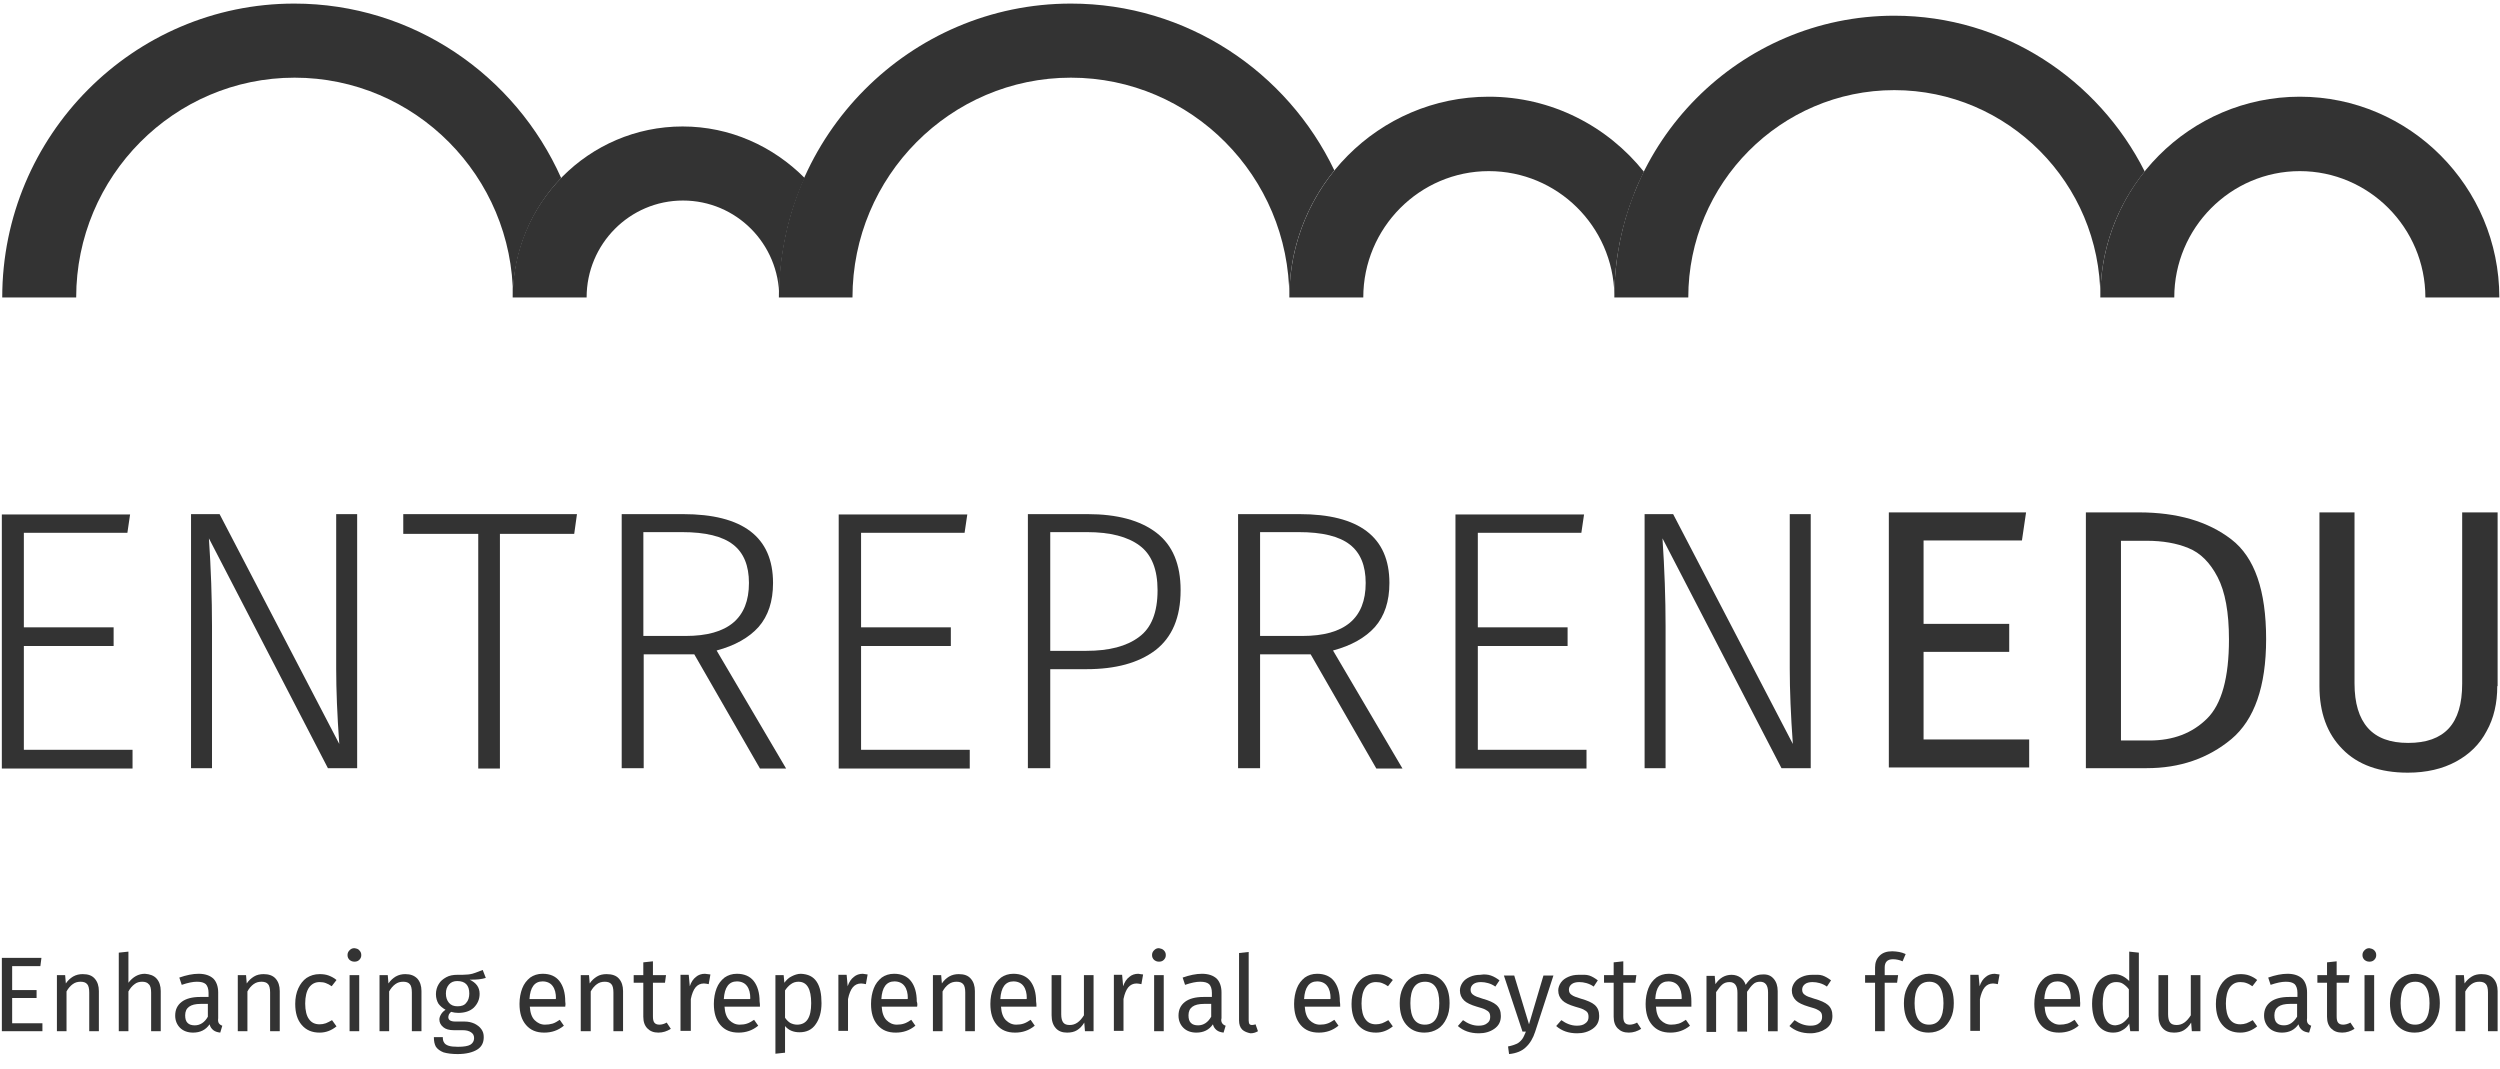 <svg xmlns="http://www.w3.org/2000/svg" width="131" height="56" viewBox="0 0 131 56" fill="none"><path d="M6.819 26.94L6.675 27.92H1.25V32.871H5.954V33.85H1.25V39.291H6.945V40.271H0.096V26.958H6.819V26.94Z" fill="#333333"></path><path d="M18.715 40.253H17.183L10.947 28.21C11.055 29.824 11.109 31.366 11.109 32.798V40.253H10.01V26.94H11.506L17.778 38.983C17.67 37.478 17.616 36.172 17.616 35.029V26.94H18.715V40.253Z" fill="#333333"></path><path d="M30.233 26.94L30.089 27.974H26.196V40.271H25.06V27.974H21.131V26.94H30.233Z" fill="#333333"></path><path d="M36.38 34.286H33.73V40.253H32.577V26.94H35.785C38.921 26.94 40.507 28.137 40.507 30.549C40.507 31.511 40.255 32.272 39.75 32.853C39.245 33.415 38.507 33.832 37.551 34.086L41.192 40.271H39.822L36.38 34.286ZM35.929 33.324C38.146 33.324 39.245 32.399 39.245 30.549C39.245 29.643 38.975 28.971 38.416 28.536C37.858 28.101 36.974 27.883 35.731 27.883H33.712V33.324H35.929Z" fill="#333333"></path><path d="M50.689 26.94L50.544 27.92H45.12V32.871H49.824V33.85H45.12V39.291H50.815V40.271H43.948V26.958H50.689V26.94Z" fill="#333333"></path><path d="M60.602 27.92C61.449 28.573 61.864 29.57 61.864 30.93C61.864 32.363 61.413 33.397 60.548 34.068C59.665 34.739 58.457 35.065 56.925 35.065H55.033V40.253H53.861V26.94H56.98C58.548 26.94 59.755 27.267 60.602 27.92ZM59.683 33.379C60.332 32.907 60.656 32.091 60.656 30.93C60.656 29.842 60.35 29.062 59.719 28.591C59.088 28.119 58.169 27.883 56.962 27.883H55.033V34.104H56.925C58.115 34.104 59.034 33.868 59.683 33.379Z" fill="#333333"></path><path d="M68.678 34.286H66.028V40.253H64.875V26.94H68.083C71.219 26.94 72.805 28.137 72.805 30.549C72.805 31.511 72.553 32.272 72.048 32.853C71.544 33.415 70.805 33.832 69.85 34.086L73.49 40.271H72.12L68.678 34.286ZM68.245 33.324C70.462 33.324 71.562 32.399 71.562 30.549C71.562 29.643 71.291 28.971 70.733 28.536C70.174 28.101 69.291 27.883 68.047 27.883H66.028V33.324H68.245Z" fill="#333333"></path><path d="M83.007 26.94L82.863 27.92H77.438V32.871H82.142V33.85H77.438V39.291H83.133V40.271H76.266V26.958H83.007V26.94Z" fill="#333333"></path><path d="M94.882 40.253H93.35L87.114 28.21C87.222 29.824 87.276 31.366 87.276 32.798V40.253H86.177V26.94H87.673L93.945 38.983C93.837 37.478 93.783 36.172 93.783 35.029V26.94H94.882V40.253Z" fill="#333333"></path><path d="M106.166 26.849L105.95 28.319H100.795V32.69H105.283V34.159H100.795V38.747H106.329V40.216H98.975V26.849H106.166Z" fill="#333333"></path><path d="M116.924 28.264C118.15 29.207 118.745 30.948 118.745 33.487C118.745 35.972 118.132 37.713 116.924 38.729C115.699 39.745 114.221 40.252 112.49 40.252H109.3V26.849H112.076C114.095 26.849 115.699 27.321 116.924 28.264ZM111.139 28.337V38.802H112.635C113.878 38.802 114.87 38.421 115.645 37.659C116.42 36.897 116.798 35.501 116.798 33.506C116.798 32.091 116.6 31.003 116.203 30.241C115.807 29.479 115.302 28.971 114.671 28.718C114.059 28.464 113.32 28.337 112.49 28.337H111.139Z" fill="#333333"></path><path d="M130.857 35.954C130.857 36.843 130.677 37.641 130.298 38.312C129.938 39.001 129.397 39.527 128.694 39.908C127.991 40.289 127.144 40.488 126.171 40.488C124.693 40.488 123.539 40.071 122.746 39.255C121.935 38.439 121.539 37.333 121.539 35.954V26.849H123.377V35.809C123.377 36.843 123.611 37.623 124.08 38.149C124.549 38.675 125.252 38.929 126.189 38.929C127.144 38.929 127.847 38.675 128.316 38.167C128.784 37.659 129.018 36.879 129.018 35.827V26.849H130.875V35.954H130.857Z" fill="#333333"></path><path d="M2.169 50.209L2.115 50.627H0.637V51.878H1.917V52.295H0.637V53.619H2.223V54.036H0.097V50.191H2.169V50.209Z" fill="#333333"></path><path d="M4.964 51.28C5.108 51.443 5.181 51.66 5.181 51.932V54.036H4.676V52.005C4.676 51.806 4.64 51.642 4.568 51.57C4.496 51.479 4.37 51.443 4.225 51.443C4.063 51.443 3.937 51.479 3.811 51.57C3.685 51.66 3.576 51.787 3.486 51.951V54.036H2.982V51.098H3.414L3.45 51.533C3.558 51.37 3.685 51.261 3.829 51.171C3.991 51.08 4.153 51.044 4.333 51.044C4.622 51.044 4.82 51.116 4.964 51.28Z" fill="#333333"></path><path d="M8.207 51.28C8.351 51.443 8.423 51.66 8.423 51.933V54.036H7.919V52.005C7.919 51.806 7.882 51.642 7.792 51.57C7.72 51.479 7.594 51.443 7.45 51.443C7.306 51.443 7.162 51.479 7.053 51.57C6.927 51.66 6.819 51.788 6.729 51.951V54.036H6.224V49.919L6.729 49.865V51.497C6.963 51.189 7.252 51.026 7.594 51.026C7.846 51.044 8.063 51.116 8.207 51.28Z" fill="#333333"></path><path d="M11.469 53.619C11.505 53.674 11.577 53.728 11.649 53.746L11.541 54.109C11.397 54.091 11.271 54.055 11.181 53.982C11.091 53.91 11.019 53.819 10.982 53.674C10.784 53.964 10.496 54.109 10.117 54.109C9.829 54.109 9.595 54.018 9.432 53.855C9.27 53.692 9.18 53.474 9.18 53.22C9.18 52.912 9.288 52.676 9.523 52.495C9.739 52.332 10.063 52.241 10.478 52.241H10.928V52.023C10.928 51.824 10.874 51.66 10.784 51.57C10.676 51.479 10.532 51.443 10.316 51.443C10.099 51.443 9.847 51.497 9.523 51.606L9.396 51.225C9.757 51.098 10.099 51.026 10.406 51.026C10.748 51.026 11.001 51.116 11.181 51.28C11.343 51.443 11.433 51.697 11.433 52.005V53.347C11.415 53.474 11.433 53.565 11.469 53.619ZM10.892 53.275V52.604H10.514C9.973 52.604 9.703 52.803 9.703 53.202C9.703 53.383 9.739 53.511 9.829 53.601C9.919 53.692 10.045 53.728 10.207 53.728C10.496 53.728 10.73 53.565 10.892 53.275Z" fill="#333333"></path><path d="M14.443 51.28C14.587 51.443 14.659 51.66 14.659 51.932V54.036H14.154V52.005C14.154 51.806 14.118 51.642 14.046 51.57C13.974 51.479 13.848 51.443 13.704 51.443C13.541 51.443 13.415 51.479 13.289 51.57C13.163 51.66 13.055 51.787 12.965 51.951V54.036H12.46V51.098H12.893L12.929 51.533C13.037 51.37 13.163 51.261 13.307 51.171C13.451 51.08 13.632 51.044 13.812 51.044C14.082 51.044 14.298 51.116 14.443 51.28Z" fill="#333333"></path><path d="M17.218 51.116C17.362 51.171 17.506 51.243 17.633 51.352L17.38 51.679C17.272 51.606 17.182 51.552 17.074 51.515C16.984 51.479 16.876 51.461 16.75 51.461C16.515 51.461 16.335 51.552 16.191 51.751C16.065 51.932 15.992 52.223 15.992 52.585C15.992 52.948 16.065 53.238 16.191 53.402C16.317 53.583 16.497 53.674 16.75 53.674C16.858 53.674 16.966 53.656 17.074 53.619C17.164 53.583 17.272 53.529 17.398 53.456L17.633 53.782C17.362 54 17.074 54.109 16.75 54.109C16.353 54.109 16.047 53.982 15.812 53.71C15.578 53.438 15.47 53.075 15.47 52.604C15.47 52.295 15.524 52.023 15.632 51.787C15.74 51.552 15.884 51.37 16.065 51.243C16.263 51.116 16.479 51.044 16.75 51.044C16.912 51.044 17.074 51.062 17.218 51.116Z" fill="#333333"></path><path d="M18.823 49.792C18.895 49.865 18.931 49.938 18.931 50.046C18.931 50.155 18.895 50.228 18.823 50.3C18.75 50.373 18.66 50.391 18.57 50.391C18.462 50.391 18.39 50.355 18.318 50.3C18.246 50.228 18.21 50.155 18.21 50.046C18.21 49.938 18.246 49.865 18.318 49.792C18.39 49.72 18.462 49.684 18.57 49.684C18.678 49.702 18.768 49.72 18.823 49.792ZM18.823 51.098V54.036H18.318V51.098H18.823Z" fill="#333333"></path><path d="M21.869 51.28C22.013 51.443 22.085 51.66 22.085 51.932V54.036H21.581V52.005C21.581 51.806 21.545 51.642 21.473 51.57C21.401 51.479 21.274 51.443 21.13 51.443C20.968 51.443 20.842 51.479 20.716 51.57C20.59 51.66 20.481 51.787 20.391 51.951V54.036H19.887V51.098H20.319L20.355 51.533C20.463 51.37 20.59 51.261 20.734 51.171C20.896 51.08 21.058 51.044 21.238 51.044C21.509 51.044 21.707 51.116 21.869 51.28Z" fill="#333333"></path><path d="M25.456 51.243C25.348 51.28 25.222 51.298 25.096 51.316C24.969 51.334 24.807 51.334 24.609 51.334C24.951 51.497 25.132 51.733 25.132 52.078C25.132 52.368 25.023 52.604 24.825 52.803C24.627 52.984 24.357 53.075 24.014 53.075C23.888 53.075 23.762 53.057 23.636 53.021C23.6 53.057 23.564 53.093 23.527 53.148C23.509 53.202 23.491 53.257 23.491 53.293C23.491 53.456 23.618 53.529 23.87 53.529H24.339C24.537 53.529 24.699 53.565 24.861 53.637C25.006 53.71 25.132 53.801 25.222 53.928C25.312 54.054 25.348 54.181 25.348 54.345C25.348 54.635 25.24 54.852 25.006 54.998C24.771 55.143 24.429 55.233 23.978 55.233C23.672 55.233 23.419 55.197 23.239 55.143C23.059 55.07 22.933 54.98 22.843 54.852C22.77 54.726 22.735 54.562 22.735 54.345H23.203C23.203 54.472 23.221 54.562 23.275 54.635C23.311 54.707 23.401 54.762 23.509 54.798C23.618 54.834 23.78 54.852 23.996 54.852C24.302 54.852 24.519 54.816 24.645 54.744C24.771 54.671 24.843 54.544 24.843 54.399C24.843 54.254 24.789 54.163 24.681 54.091C24.573 54.018 24.429 53.982 24.248 53.982H23.78C23.527 53.982 23.347 53.928 23.221 53.819C23.095 53.71 23.023 53.583 23.023 53.42C23.023 53.329 23.059 53.238 23.113 53.148C23.167 53.057 23.239 52.984 23.347 52.912C23.185 52.821 23.059 52.712 22.969 52.585C22.897 52.459 22.843 52.295 22.843 52.096C22.843 51.896 22.897 51.715 22.987 51.57C23.077 51.407 23.221 51.298 23.383 51.207C23.546 51.116 23.744 51.08 23.96 51.08C24.194 51.08 24.375 51.08 24.537 51.062C24.699 51.044 24.825 51.008 24.915 50.971C25.023 50.935 25.15 50.881 25.294 50.826L25.456 51.243ZM23.527 51.588C23.419 51.715 23.365 51.86 23.365 52.059C23.365 52.259 23.419 52.422 23.527 52.549C23.636 52.676 23.78 52.73 23.978 52.73C24.176 52.73 24.339 52.676 24.429 52.549C24.537 52.44 24.591 52.259 24.591 52.059C24.591 51.624 24.375 51.407 23.96 51.407C23.78 51.407 23.636 51.461 23.527 51.588Z" fill="#333333"></path><path d="M29.619 52.749H27.763C27.781 53.075 27.871 53.311 28.015 53.456C28.16 53.601 28.34 53.692 28.556 53.692C28.7 53.692 28.826 53.674 28.953 53.638C29.079 53.601 29.187 53.529 29.331 53.438L29.547 53.746C29.241 54 28.898 54.109 28.52 54.109C28.105 54.109 27.799 53.982 27.565 53.71C27.33 53.438 27.222 53.075 27.222 52.604C27.222 52.295 27.276 52.023 27.366 51.788C27.457 51.552 27.601 51.37 27.781 51.225C27.961 51.098 28.177 51.026 28.43 51.026C28.826 51.026 29.115 51.153 29.313 51.407C29.511 51.66 29.619 52.023 29.619 52.477C29.637 52.567 29.637 52.658 29.619 52.749ZM29.133 52.332C29.133 52.041 29.079 51.824 28.953 51.66C28.844 51.515 28.664 51.425 28.43 51.425C28.015 51.425 27.781 51.733 27.745 52.35H29.115V52.332H29.133Z" fill="#333333"></path><path d="M32.432 51.28C32.576 51.443 32.648 51.66 32.648 51.932V54.036H32.143V52.005C32.143 51.806 32.107 51.642 32.035 51.57C31.963 51.479 31.837 51.443 31.693 51.443C31.531 51.443 31.404 51.479 31.278 51.57C31.152 51.66 31.044 51.787 30.954 51.951V54.036H30.431V51.098H30.864L30.9 51.533C31.008 51.37 31.134 51.261 31.278 51.171C31.422 51.08 31.603 51.044 31.783 51.044C32.071 51.044 32.288 51.116 32.432 51.28Z" fill="#333333"></path><path d="M35.151 53.91C34.953 54.036 34.737 54.109 34.502 54.109C34.25 54.109 34.07 54.036 33.926 53.891C33.782 53.746 33.709 53.547 33.709 53.275V51.497H33.205V51.098H33.709V50.427L34.214 50.373V51.098H34.899L34.845 51.497H34.214V53.257C34.214 53.402 34.232 53.511 34.286 53.583C34.34 53.656 34.43 53.692 34.557 53.692C34.665 53.692 34.809 53.656 34.935 53.583L35.151 53.91Z" fill="#333333"></path><path d="M37.226 51.062L37.136 51.57C37.046 51.552 36.956 51.534 36.883 51.534C36.703 51.534 36.559 51.606 36.451 51.733C36.343 51.86 36.253 52.078 36.199 52.35V54.018H35.658V51.08H36.09L36.145 51.679C36.217 51.461 36.325 51.298 36.469 51.189C36.595 51.08 36.757 51.026 36.938 51.026C37.028 51.044 37.136 51.044 37.226 51.062Z" fill="#333333"></path><path d="M39.821 52.749H37.965C37.983 53.075 38.073 53.311 38.217 53.456C38.361 53.601 38.541 53.692 38.758 53.692C38.902 53.692 39.028 53.674 39.136 53.638C39.262 53.601 39.37 53.529 39.514 53.438L39.731 53.746C39.424 54 39.082 54.109 38.703 54.109C38.289 54.109 37.983 53.982 37.748 53.71C37.514 53.438 37.406 53.075 37.406 52.604C37.406 52.295 37.46 52.023 37.55 51.788C37.64 51.552 37.784 51.37 37.965 51.225C38.145 51.098 38.361 51.026 38.613 51.026C38.992 51.026 39.298 51.153 39.496 51.407C39.695 51.66 39.803 52.023 39.803 52.477C39.821 52.567 39.821 52.658 39.821 52.749ZM39.316 52.332C39.316 52.041 39.262 51.824 39.136 51.66C39.028 51.515 38.848 51.425 38.613 51.425C38.199 51.425 37.965 51.733 37.928 52.35H39.298V52.332H39.316Z" fill="#333333"></path><path d="M42.794 51.443C42.975 51.715 43.047 52.096 43.047 52.567C43.047 53.021 42.938 53.402 42.74 53.674C42.542 53.964 42.254 54.091 41.893 54.091C41.569 54.091 41.316 53.982 41.136 53.764V55.161L40.632 55.215V51.098H41.064L41.1 51.497C41.208 51.352 41.334 51.225 41.497 51.153C41.641 51.08 41.803 51.026 41.965 51.026C42.344 51.044 42.614 51.171 42.794 51.443ZM42.506 52.567C42.506 51.824 42.29 51.443 41.839 51.443C41.695 51.443 41.569 51.479 41.443 51.57C41.316 51.66 41.226 51.769 41.136 51.896V53.329C41.208 53.438 41.298 53.529 41.407 53.601C41.515 53.656 41.641 53.692 41.767 53.692C42.272 53.692 42.506 53.311 42.506 52.567Z" fill="#333333"></path><path d="M45.464 51.062L45.373 51.57C45.283 51.552 45.193 51.534 45.121 51.534C44.941 51.534 44.797 51.606 44.688 51.733C44.58 51.86 44.49 52.078 44.436 52.35V54.018H43.931V51.08H44.364L44.418 51.679C44.49 51.461 44.598 51.298 44.743 51.189C44.869 51.08 45.031 51.026 45.211 51.026C45.283 51.044 45.373 51.044 45.464 51.062Z" fill="#333333"></path><path d="M48.057 52.749H46.201C46.219 53.075 46.309 53.311 46.453 53.456C46.597 53.601 46.778 53.692 46.994 53.692C47.138 53.692 47.264 53.674 47.373 53.638C47.499 53.601 47.607 53.529 47.751 53.438L47.967 53.746C47.661 54 47.319 54.109 46.94 54.109C46.525 54.109 46.219 53.982 45.985 53.71C45.75 53.438 45.642 53.075 45.642 52.604C45.642 52.295 45.696 52.023 45.786 51.788C45.877 51.552 46.021 51.37 46.201 51.225C46.381 51.098 46.597 51.026 46.85 51.026C47.228 51.026 47.535 51.153 47.733 51.407C47.931 51.66 48.039 52.023 48.039 52.477C48.075 52.567 48.075 52.658 48.057 52.749ZM47.571 52.332C47.571 52.041 47.517 51.824 47.391 51.66C47.282 51.515 47.102 51.425 46.868 51.425C46.453 51.425 46.219 51.733 46.183 52.35H47.553V52.332H47.571Z" fill="#333333"></path><path d="M50.867 51.28C51.012 51.443 51.084 51.66 51.084 51.932V54.036H50.579V52.005C50.579 51.806 50.543 51.642 50.471 51.57C50.399 51.479 50.273 51.443 50.129 51.443C49.966 51.443 49.84 51.479 49.714 51.57C49.588 51.66 49.48 51.787 49.39 51.951V54.036H48.885V51.098H49.318L49.354 51.533C49.462 51.37 49.588 51.261 49.732 51.171C49.894 51.08 50.056 51.044 50.237 51.044C50.525 51.044 50.723 51.116 50.867 51.28Z" fill="#333333"></path><path d="M54.31 52.749H52.453C52.471 53.075 52.562 53.311 52.706 53.456C52.85 53.601 53.03 53.692 53.246 53.692C53.391 53.692 53.517 53.674 53.625 53.638C53.751 53.601 53.859 53.529 54.004 53.438L54.22 53.746C53.913 54 53.571 54.109 53.193 54.109C52.778 54.109 52.471 53.982 52.237 53.71C52.003 53.438 51.895 53.075 51.895 52.604C51.895 52.295 51.949 52.023 52.039 51.788C52.129 51.552 52.273 51.37 52.453 51.225C52.634 51.098 52.85 51.026 53.102 51.026C53.481 51.026 53.787 51.153 53.986 51.407C54.184 51.66 54.292 52.023 54.292 52.477C54.31 52.567 54.31 52.658 54.31 52.749ZM53.805 52.332C53.805 52.041 53.751 51.824 53.625 51.66C53.517 51.515 53.337 51.425 53.102 51.425C52.688 51.425 52.453 51.733 52.417 52.35H53.787V52.332H53.805Z" fill="#333333"></path><path d="M57.285 54.036H56.852L56.816 53.583C56.708 53.764 56.582 53.891 56.437 53.982C56.293 54.073 56.113 54.109 55.915 54.109C55.662 54.109 55.464 54.036 55.32 53.873C55.176 53.71 55.104 53.492 55.104 53.202V51.098H55.608V53.148C55.608 53.347 55.644 53.492 55.716 53.583C55.788 53.674 55.897 53.71 56.059 53.71C56.347 53.71 56.582 53.547 56.798 53.202V51.098H57.303V54.036H57.285Z" fill="#333333"></path><path d="M59.899 51.062L59.809 51.57C59.718 51.552 59.628 51.534 59.556 51.534C59.376 51.534 59.232 51.606 59.124 51.733C59.015 51.86 58.925 52.078 58.871 52.35V54.018H58.367V51.08H58.799L58.853 51.679C58.925 51.461 59.033 51.298 59.178 51.189C59.304 51.08 59.466 51.026 59.646 51.026C59.7 51.044 59.809 51.044 59.899 51.062Z" fill="#333333"></path><path d="M60.98 49.792C61.052 49.865 61.088 49.938 61.088 50.046C61.088 50.155 61.052 50.228 60.98 50.3C60.908 50.373 60.818 50.391 60.728 50.391C60.62 50.391 60.548 50.355 60.476 50.3C60.404 50.228 60.367 50.155 60.367 50.046C60.367 49.938 60.404 49.865 60.476 49.792C60.548 49.72 60.62 49.684 60.728 49.684C60.818 49.702 60.908 49.72 60.98 49.792ZM60.98 51.098V54.036H60.476V51.098H60.98Z" fill="#333333"></path><path d="M64.043 53.619C64.079 53.674 64.151 53.728 64.224 53.746L64.115 54.109C63.971 54.091 63.845 54.055 63.755 53.982C63.665 53.91 63.593 53.819 63.557 53.674C63.358 53.964 63.07 54.109 62.691 54.109C62.403 54.109 62.169 54.018 62.007 53.855C61.844 53.692 61.754 53.474 61.754 53.22C61.754 52.912 61.862 52.676 62.097 52.495C62.313 52.332 62.637 52.241 63.052 52.241H63.503V52.023C63.503 51.824 63.449 51.66 63.358 51.57C63.25 51.479 63.106 51.443 62.89 51.443C62.673 51.443 62.421 51.497 62.097 51.606L61.971 51.225C62.331 51.098 62.673 51.026 62.98 51.026C63.322 51.026 63.575 51.116 63.755 51.28C63.917 51.443 64.007 51.697 64.007 52.005V53.347C63.971 53.474 64.007 53.565 64.043 53.619ZM63.467 53.275V52.604H63.088C62.547 52.604 62.277 52.803 62.277 53.202C62.277 53.383 62.313 53.511 62.403 53.601C62.493 53.692 62.619 53.728 62.782 53.728C63.07 53.728 63.304 53.565 63.467 53.275Z" fill="#333333"></path><path d="M65.088 53.946C64.98 53.837 64.926 53.674 64.926 53.474V49.938L65.431 49.883V53.474C65.431 53.565 65.449 53.619 65.467 53.656C65.503 53.692 65.539 53.71 65.611 53.71C65.683 53.71 65.737 53.692 65.791 53.674L65.917 54.036C65.791 54.109 65.665 54.145 65.521 54.145C65.359 54.109 65.196 54.054 65.088 53.946Z" fill="#333333"></path><path d="M70.226 52.749H68.37C68.388 53.075 68.478 53.311 68.622 53.456C68.766 53.601 68.947 53.692 69.163 53.692C69.307 53.692 69.433 53.674 69.541 53.638C69.668 53.601 69.776 53.529 69.92 53.438L70.136 53.746C69.83 54 69.487 54.109 69.109 54.109C68.694 54.109 68.388 53.982 68.153 53.71C67.919 53.438 67.811 53.075 67.811 52.604C67.811 52.295 67.865 52.023 67.955 51.788C68.045 51.552 68.19 51.37 68.37 51.225C68.55 51.098 68.766 51.026 69.019 51.026C69.397 51.026 69.704 51.153 69.902 51.407C70.1 51.66 70.208 52.023 70.208 52.477C70.226 52.567 70.226 52.658 70.226 52.749ZM69.722 52.332C69.722 52.041 69.668 51.824 69.541 51.66C69.433 51.515 69.253 51.425 69.019 51.425C68.604 51.425 68.37 51.733 68.334 52.35H69.704V52.332H69.722Z" fill="#333333"></path><path d="M72.569 51.116C72.713 51.171 72.858 51.243 72.984 51.352L72.731 51.679C72.623 51.606 72.533 51.552 72.425 51.515C72.335 51.479 72.227 51.461 72.101 51.461C71.866 51.461 71.686 51.552 71.542 51.751C71.416 51.932 71.344 52.223 71.344 52.585C71.344 52.948 71.416 53.238 71.542 53.402C71.668 53.583 71.848 53.674 72.101 53.674C72.209 53.674 72.317 53.656 72.425 53.619C72.515 53.583 72.623 53.529 72.749 53.456L72.984 53.782C72.713 54 72.425 54.109 72.101 54.109C71.704 54.109 71.398 53.982 71.163 53.71C70.929 53.438 70.821 53.075 70.821 52.604C70.821 52.295 70.875 52.023 70.983 51.787C71.091 51.552 71.236 51.37 71.416 51.243C71.614 51.116 71.83 51.044 72.101 51.044C72.281 51.044 72.425 51.062 72.569 51.116Z" fill="#333333"></path><path d="M75.616 51.443C75.85 51.715 75.958 52.096 75.958 52.567C75.958 52.876 75.904 53.148 75.796 53.365C75.688 53.601 75.544 53.782 75.346 53.91C75.147 54.036 74.913 54.109 74.642 54.109C74.228 54.109 73.922 53.964 73.687 53.692C73.453 53.42 73.345 53.039 73.345 52.567C73.345 52.259 73.399 51.987 73.507 51.769C73.615 51.534 73.759 51.352 73.958 51.225C74.156 51.098 74.39 51.026 74.661 51.026C75.075 51.044 75.382 51.171 75.616 51.443ZM73.904 52.567C73.904 53.311 74.156 53.692 74.661 53.692C75.165 53.692 75.418 53.311 75.418 52.567C75.418 51.824 75.165 51.443 74.679 51.443C74.156 51.443 73.904 51.824 73.904 52.567Z" fill="#333333"></path><path d="M78.122 51.117C78.284 51.171 78.428 51.262 78.573 51.37L78.356 51.697C78.23 51.606 78.104 51.552 77.978 51.516C77.852 51.479 77.725 51.461 77.599 51.461C77.437 51.461 77.293 51.497 77.203 51.57C77.113 51.642 77.059 51.733 77.059 51.86C77.059 51.987 77.113 52.078 77.203 52.132C77.293 52.205 77.455 52.259 77.689 52.332C78.014 52.422 78.266 52.531 78.41 52.658C78.573 52.803 78.645 52.985 78.645 53.239C78.645 53.529 78.537 53.746 78.302 53.91C78.068 54.073 77.798 54.145 77.491 54.145C77.041 54.145 76.68 54.018 76.392 53.764L76.662 53.456C76.915 53.638 77.185 53.746 77.473 53.746C77.671 53.746 77.816 53.71 77.924 53.619C78.032 53.547 78.086 53.438 78.086 53.293C78.086 53.184 78.068 53.112 78.032 53.057C77.996 53.003 77.924 52.948 77.816 52.894C77.707 52.84 77.563 52.803 77.383 52.749C77.077 52.658 76.842 52.549 76.716 52.422C76.572 52.277 76.5 52.114 76.5 51.896C76.5 51.751 76.554 51.606 76.644 51.479C76.734 51.352 76.86 51.262 77.023 51.189C77.185 51.117 77.365 51.08 77.563 51.08C77.78 51.044 77.96 51.062 78.122 51.117Z" fill="#333333"></path><path d="M80.445 54.055C80.336 54.399 80.174 54.671 79.958 54.871C79.76 55.07 79.453 55.197 79.075 55.233L79.021 54.834C79.219 54.798 79.363 54.744 79.489 54.689C79.597 54.635 79.688 54.544 79.76 54.454C79.832 54.363 79.886 54.218 79.958 54.055H79.778L78.804 51.117H79.345L80.12 53.674L80.877 51.117H81.4L80.445 54.055Z" fill="#333333"></path><path d="M83.275 51.116C83.437 51.171 83.581 51.261 83.725 51.37L83.509 51.697C83.383 51.606 83.257 51.552 83.13 51.515C83.004 51.479 82.878 51.461 82.752 51.461C82.59 51.461 82.445 51.497 82.355 51.57C82.265 51.642 82.211 51.733 82.211 51.86C82.211 51.987 82.265 52.078 82.355 52.132C82.445 52.205 82.608 52.259 82.842 52.331C83.166 52.422 83.419 52.531 83.563 52.658C83.725 52.803 83.797 52.984 83.797 53.238C83.797 53.529 83.689 53.746 83.455 53.909C83.22 54.073 82.95 54.145 82.644 54.145C82.193 54.145 81.833 54.018 81.544 53.764L81.815 53.456C82.067 53.637 82.337 53.746 82.626 53.746C82.824 53.746 82.968 53.71 83.076 53.619C83.184 53.547 83.239 53.438 83.239 53.293C83.239 53.184 83.22 53.111 83.184 53.057C83.148 53.002 83.076 52.948 82.968 52.894C82.86 52.839 82.716 52.803 82.535 52.749C82.229 52.658 81.995 52.549 81.869 52.422C81.725 52.277 81.652 52.114 81.652 51.896C81.652 51.751 81.707 51.606 81.797 51.479C81.887 51.352 82.013 51.261 82.175 51.189C82.337 51.116 82.517 51.08 82.716 51.08C82.914 51.08 83.112 51.062 83.275 51.116Z" fill="#333333"></path><path d="M85.998 53.91C85.8 54.036 85.583 54.109 85.349 54.109C85.097 54.109 84.916 54.036 84.772 53.891C84.628 53.746 84.556 53.547 84.556 53.275V51.497H84.051V51.098H84.556V50.427L85.061 50.373V51.098H85.746L85.692 51.497H85.061V53.257C85.061 53.402 85.079 53.511 85.133 53.583C85.187 53.656 85.277 53.692 85.403 53.692C85.511 53.692 85.655 53.656 85.782 53.583L85.998 53.91Z" fill="#333333"></path><path d="M88.628 52.749H86.772C86.79 53.075 86.88 53.311 87.024 53.456C87.168 53.601 87.349 53.692 87.565 53.692C87.709 53.692 87.835 53.674 87.961 53.638C88.088 53.601 88.196 53.529 88.34 53.438L88.556 53.746C88.25 54 87.907 54.109 87.529 54.109C87.114 54.109 86.808 53.982 86.573 53.71C86.339 53.438 86.231 53.075 86.231 52.604C86.231 52.295 86.285 52.023 86.375 51.788C86.465 51.552 86.61 51.37 86.79 51.225C86.97 51.098 87.186 51.026 87.439 51.026C87.835 51.026 88.124 51.153 88.322 51.407C88.52 51.66 88.628 52.023 88.628 52.477C88.628 52.567 88.628 52.658 88.628 52.749ZM88.124 52.332C88.124 52.041 88.07 51.824 87.943 51.66C87.835 51.515 87.655 51.425 87.421 51.425C87.006 51.425 86.772 51.733 86.736 52.35H88.106V52.332H88.124Z" fill="#333333"></path><path d="M92.934 51.28C93.079 51.443 93.151 51.661 93.151 51.933V54.037H92.646V52.005C92.646 51.624 92.502 51.443 92.231 51.443C92.087 51.443 91.961 51.479 91.871 51.57C91.763 51.661 91.673 51.788 91.546 51.969V54.055H91.042V52.023C91.042 51.642 90.898 51.461 90.627 51.461C90.483 51.461 90.357 51.497 90.249 51.588C90.141 51.679 90.051 51.806 89.924 51.987V54.073H89.42V51.135H89.852L89.888 51.57C90.105 51.243 90.393 51.08 90.736 51.08C90.916 51.08 91.078 51.135 91.204 51.225C91.33 51.316 91.42 51.443 91.474 51.606C91.583 51.443 91.709 51.298 91.853 51.207C91.997 51.117 92.159 51.062 92.34 51.062C92.61 51.044 92.79 51.117 92.934 51.28Z" fill="#333333"></path><path d="M95.496 51.116C95.658 51.171 95.802 51.261 95.947 51.37L95.73 51.697C95.604 51.606 95.478 51.552 95.352 51.515C95.226 51.479 95.1 51.461 94.973 51.461C94.811 51.461 94.667 51.497 94.577 51.57C94.487 51.642 94.433 51.733 94.433 51.86C94.433 51.987 94.487 52.078 94.577 52.132C94.667 52.205 94.829 52.259 95.063 52.331C95.388 52.422 95.64 52.531 95.784 52.658C95.947 52.803 96.019 52.984 96.019 53.238C96.019 53.529 95.91 53.746 95.676 53.909C95.46 54.054 95.172 54.145 94.865 54.145C94.415 54.145 94.054 54.018 93.766 53.764L94.036 53.456C94.288 53.637 94.559 53.746 94.865 53.746C95.063 53.746 95.208 53.71 95.316 53.619C95.424 53.547 95.478 53.438 95.478 53.293C95.478 53.184 95.46 53.111 95.424 53.057C95.388 53.002 95.316 52.948 95.208 52.894C95.1 52.839 94.955 52.803 94.775 52.749C94.469 52.658 94.234 52.549 94.108 52.422C93.964 52.277 93.892 52.114 93.892 51.896C93.892 51.751 93.946 51.606 94.036 51.479C94.126 51.352 94.252 51.261 94.415 51.189C94.577 51.116 94.757 51.08 94.955 51.08C95.154 51.08 95.334 51.062 95.496 51.116Z" fill="#333333"></path><path d="M98.866 50.373C98.794 50.445 98.758 50.554 98.758 50.699V51.098H99.461L99.407 51.497H98.758V54.036H98.253V51.497H97.731V51.098H98.253V50.699C98.253 50.445 98.325 50.246 98.487 50.083C98.65 49.919 98.866 49.847 99.154 49.847C99.281 49.847 99.407 49.865 99.515 49.883C99.623 49.901 99.731 49.938 99.857 49.992L99.695 50.373C99.533 50.3 99.353 50.264 99.19 50.264C99.046 50.264 98.938 50.3 98.866 50.373Z" fill="#333333"></path><path d="M102.036 51.443C102.27 51.715 102.379 52.096 102.379 52.567C102.379 52.876 102.325 53.148 102.216 53.365C102.108 53.583 101.964 53.782 101.766 53.91C101.568 54.036 101.333 54.109 101.063 54.109C100.648 54.109 100.342 53.964 100.108 53.692C99.873 53.42 99.765 53.039 99.765 52.567C99.765 52.259 99.819 51.987 99.927 51.769C100.036 51.534 100.18 51.352 100.378 51.225C100.576 51.098 100.811 51.026 101.081 51.026C101.495 51.044 101.82 51.171 102.036 51.443ZM100.324 52.567C100.324 53.311 100.576 53.692 101.081 53.692C101.586 53.692 101.838 53.311 101.838 52.567C101.838 51.824 101.586 51.443 101.099 51.443C100.576 51.443 100.324 51.824 100.324 52.567Z" fill="#333333"></path><path d="M104.776 51.062L104.686 51.57C104.596 51.552 104.506 51.534 104.434 51.534C104.253 51.534 104.109 51.606 104.001 51.733C103.893 51.86 103.803 52.078 103.749 52.35V54.018H103.244V51.08H103.677L103.731 51.679C103.803 51.461 103.911 51.298 104.055 51.189C104.181 51.08 104.343 51.026 104.524 51.026C104.596 51.044 104.686 51.044 104.776 51.062Z" fill="#333333"></path><path d="M108.995 52.749H107.139C107.157 53.075 107.247 53.311 107.391 53.456C107.535 53.601 107.715 53.692 107.932 53.692C108.076 53.692 108.202 53.674 108.328 53.638C108.454 53.601 108.563 53.529 108.707 53.438L108.923 53.746C108.617 54 108.274 54.109 107.896 54.109C107.481 54.109 107.175 53.982 106.94 53.71C106.706 53.438 106.598 53.075 106.598 52.604C106.598 52.295 106.652 52.023 106.742 51.788C106.832 51.552 106.977 51.37 107.157 51.225C107.337 51.098 107.553 51.026 107.806 51.026C108.202 51.026 108.49 51.153 108.689 51.407C108.887 51.66 108.995 52.023 108.995 52.477C109.013 52.567 108.995 52.658 108.995 52.749ZM108.509 52.332C108.509 52.041 108.454 51.824 108.328 51.66C108.22 51.515 108.04 51.425 107.806 51.425C107.391 51.425 107.157 51.733 107.121 52.35H108.49V52.332H108.509Z" fill="#333333"></path><path d="M112.076 49.919V54.036H111.625L111.571 53.637C111.481 53.782 111.355 53.91 111.211 53.982C111.067 54.073 110.904 54.109 110.724 54.109C110.382 54.109 110.111 53.964 109.913 53.692C109.715 53.42 109.625 53.039 109.625 52.586C109.625 52.277 109.679 52.023 109.769 51.788C109.859 51.552 109.985 51.37 110.165 51.243C110.346 51.116 110.544 51.044 110.778 51.044C111.085 51.044 111.337 51.171 111.571 51.407V49.865L112.076 49.919ZM111.229 53.601C111.337 53.529 111.445 53.42 111.553 53.275V51.842C111.463 51.715 111.355 51.624 111.247 51.552C111.139 51.479 111.013 51.461 110.886 51.461C110.67 51.461 110.49 51.552 110.364 51.751C110.238 51.933 110.183 52.223 110.183 52.604C110.183 52.984 110.238 53.257 110.364 53.456C110.472 53.637 110.634 53.728 110.85 53.728C110.995 53.71 111.121 53.674 111.229 53.601Z" fill="#333333"></path><path d="M115.284 54.036H114.852L114.816 53.583C114.708 53.764 114.581 53.891 114.437 53.982C114.293 54.073 114.113 54.109 113.915 54.109C113.662 54.109 113.464 54.036 113.32 53.873C113.176 53.71 113.104 53.492 113.104 53.202V51.098H113.608V53.148C113.608 53.347 113.644 53.492 113.716 53.583C113.788 53.674 113.897 53.71 114.059 53.71C114.347 53.71 114.581 53.547 114.798 53.202V51.098H115.302V54.036H115.284Z" fill="#333333"></path><path d="M117.862 51.116C118.006 51.171 118.15 51.243 118.276 51.352L118.024 51.679C117.916 51.606 117.826 51.552 117.717 51.515C117.627 51.479 117.519 51.461 117.393 51.461C117.159 51.461 116.979 51.552 116.834 51.751C116.708 51.932 116.636 52.223 116.636 52.585C116.636 52.948 116.708 53.238 116.834 53.402C116.961 53.583 117.141 53.674 117.393 53.674C117.501 53.674 117.609 53.656 117.717 53.619C117.808 53.583 117.916 53.529 118.042 53.456L118.276 53.782C118.006 54 117.717 54.109 117.393 54.109C116.997 54.109 116.69 53.982 116.456 53.71C116.222 53.438 116.113 53.075 116.113 52.604C116.113 52.295 116.167 52.023 116.276 51.787C116.384 51.552 116.528 51.37 116.708 51.243C116.906 51.116 117.123 51.044 117.393 51.044C117.555 51.044 117.717 51.062 117.862 51.116Z" fill="#333333"></path><path d="M120.926 53.619C120.962 53.674 121.034 53.728 121.107 53.746L120.998 54.109C120.854 54.091 120.728 54.055 120.638 53.982C120.548 53.91 120.476 53.819 120.44 53.674C120.241 53.964 119.953 54.109 119.575 54.109C119.286 54.109 119.052 54.018 118.89 53.855C118.727 53.692 118.637 53.474 118.637 53.22C118.637 52.912 118.745 52.676 118.98 52.495C119.196 52.332 119.52 52.241 119.935 52.241H120.386V52.023C120.386 51.824 120.332 51.66 120.241 51.57C120.133 51.479 119.989 51.443 119.773 51.443C119.557 51.443 119.304 51.497 118.98 51.606L118.854 51.225C119.214 51.098 119.557 51.026 119.863 51.026C120.205 51.026 120.458 51.116 120.638 51.28C120.8 51.443 120.89 51.697 120.89 52.005V53.347C120.872 53.474 120.89 53.565 120.926 53.619ZM120.368 53.275V52.604H119.989C119.448 52.604 119.178 52.803 119.178 53.202C119.178 53.383 119.214 53.511 119.304 53.601C119.394 53.692 119.52 53.728 119.683 53.728C119.971 53.728 120.187 53.565 120.368 53.275Z" fill="#333333"></path><path d="M123.378 53.91C123.179 54.036 122.963 54.109 122.729 54.109C122.477 54.109 122.296 54.036 122.152 53.891C122.008 53.746 121.936 53.547 121.936 53.275V51.497H121.431V51.098H121.936V50.427L122.441 50.373V51.098H123.125L123.071 51.497H122.441V53.257C122.441 53.402 122.459 53.511 122.513 53.583C122.567 53.656 122.657 53.692 122.783 53.692C122.891 53.692 123.035 53.656 123.161 53.583L123.378 53.91Z" fill="#333333"></path><path d="M124.406 49.792C124.478 49.865 124.514 49.938 124.514 50.046C124.514 50.155 124.478 50.228 124.406 50.3C124.334 50.373 124.244 50.391 124.154 50.391C124.046 50.391 123.973 50.355 123.901 50.3C123.829 50.228 123.793 50.155 123.793 50.046C123.793 49.938 123.829 49.865 123.901 49.792C123.973 49.72 124.046 49.684 124.154 49.684C124.244 49.702 124.334 49.72 124.406 49.792ZM124.406 51.098V54.036H123.901V51.098H124.406Z" fill="#333333"></path><path d="M127.505 51.443C127.739 51.715 127.847 52.096 127.847 52.567C127.847 52.876 127.793 53.148 127.685 53.365C127.577 53.601 127.433 53.782 127.235 53.91C127.036 54.036 126.802 54.109 126.532 54.109C126.117 54.109 125.811 53.964 125.576 53.692C125.342 53.42 125.234 53.039 125.234 52.567C125.234 52.259 125.288 51.987 125.396 51.769C125.504 51.534 125.649 51.352 125.847 51.225C126.045 51.098 126.279 51.026 126.55 51.026C126.946 51.044 127.271 51.171 127.505 51.443ZM125.793 52.567C125.793 53.311 126.045 53.692 126.55 53.692C127.054 53.692 127.307 53.311 127.307 52.567C127.307 51.824 127.054 51.443 126.568 51.443C126.045 51.443 125.793 51.824 125.793 52.567Z" fill="#333333"></path><path d="M130.658 51.28C130.802 51.443 130.875 51.66 130.875 51.932V54.036H130.37V52.005C130.37 51.806 130.334 51.642 130.262 51.57C130.19 51.479 130.064 51.443 129.919 51.443C129.757 51.443 129.631 51.479 129.505 51.57C129.379 51.66 129.271 51.787 129.18 51.951V54.036H128.676V51.098H129.108L129.144 51.533C129.252 51.37 129.379 51.261 129.523 51.171C129.667 51.08 129.847 51.044 130.027 51.044C130.316 51.044 130.514 51.116 130.658 51.28Z" fill="#333333"></path><path d="M15.419 0.188C6.984 0.188 0.117 7.098 0.117 15.586H3.992C3.992 9.239 9.128 4.07 15.437 4.07C21.745 4.07 26.881 9.239 26.881 15.586C26.881 13.156 27.855 10.943 29.405 9.329C27.008 3.943 21.637 0.188 15.419 0.188Z" fill="#333333"></path><path d="M35.768 6.627C30.847 6.627 26.864 10.653 26.864 15.586H30.739C30.739 12.793 32.992 10.508 35.786 10.508C38.579 10.508 40.832 12.775 40.832 15.586C40.832 13.356 41.301 11.234 42.166 9.329C40.508 7.661 38.255 6.627 35.768 6.627Z" fill="#333333"></path><path d="M130.965 15.587H127.09C127.09 11.941 124.134 8.967 120.511 8.967C116.888 8.967 113.932 11.941 113.932 15.587H110.057C110.057 9.783 114.744 5.067 120.511 5.067C126.261 5.067 130.965 9.783 130.965 15.587Z" fill="#333333"></path><path d="M56.115 0.188C47.68 0.188 40.813 7.099 40.813 15.587H44.67C44.67 9.239 49.807 4.07 56.115 4.07C62.423 4.07 67.56 9.239 67.56 15.587C67.56 13.066 68.443 10.744 69.921 8.93C67.452 3.761 62.189 0.188 56.115 0.188Z" fill="#333333"></path><path d="M99.262 0.823C91.169 0.823 84.591 7.443 84.591 15.587H88.466C88.466 9.601 93.314 4.723 99.262 4.723C105.21 4.723 110.058 9.601 110.058 15.587C110.058 13.084 110.923 10.799 112.383 8.985C109.95 4.16 104.993 0.823 99.262 0.823Z" fill="#333333"></path><path d="M85.621 10.182C85.621 10.164 85.638 10.146 85.638 10.127C85.783 9.747 85.963 9.366 86.143 9.003C84.233 6.609 81.295 5.067 78.014 5.067C72.247 5.067 67.561 9.783 67.561 15.587H71.436C71.436 11.941 74.392 8.967 78.014 8.967C81.601 8.967 84.521 11.85 84.593 15.441C84.611 13.591 84.972 11.814 85.621 10.182Z" fill="#333333"></path></svg>
